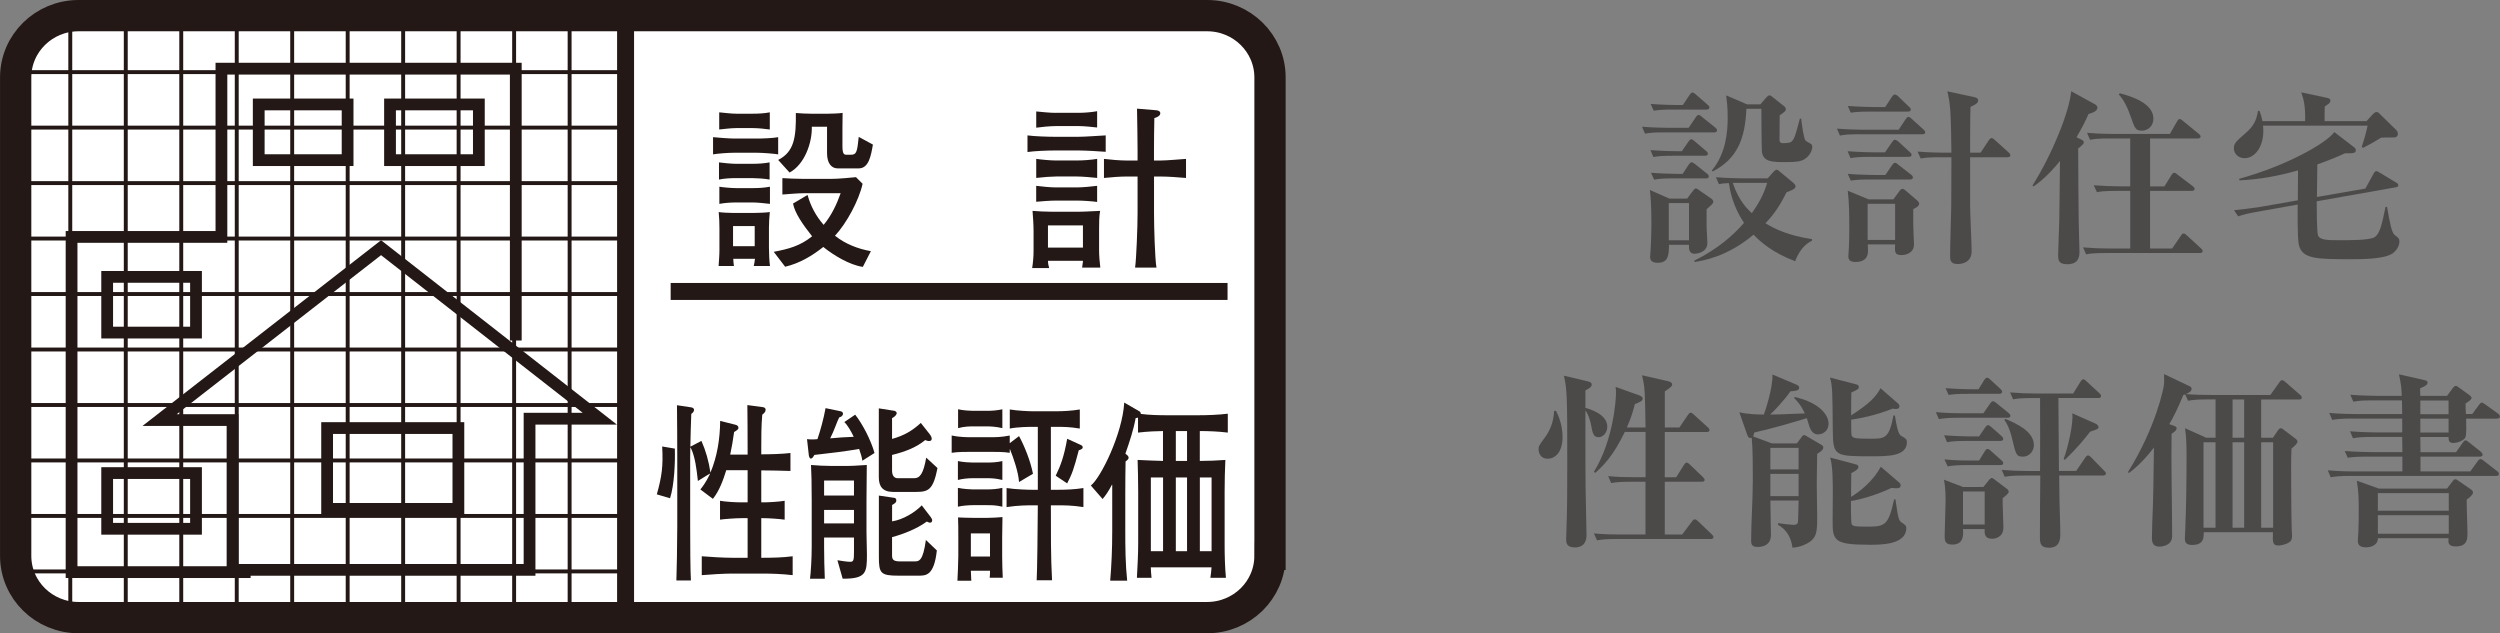 <?xml version="1.0" encoding="UTF-8"?>
<svg id="_レイヤー_2" data-name="レイヤー 2" xmlns="http://www.w3.org/2000/svg" viewBox="0 0 677.65 171.65">
  <rect x="0" y="0" width="677.65" height="171.65" fill="#808080" stroke="none"/>
  <defs>
    <style>
      .cls-1 {
        fill: #231815;
      }

      .cls-1, .cls-2 {
        stroke-width: 0px;
      }

      .cls-3 {
        fill: #fff;
        stroke-width: 8.48px;
      }

      .cls-3, .cls-4, .cls-5, .cls-6 {
        stroke: #231815;
      }

      .cls-4 {
        stroke-width: 1.06px;
      }

      .cls-4, .cls-5, .cls-6 {
        fill: none;
      }

      .cls-5 {
        stroke-width: 3.19px;
      }

      .cls-6 {
        stroke-width: 4.6px;
      }

      .cls-2 {
        fill: #4c4949;
      }
    </style>
  </defs>
  <g id="text1">
    <g>
      <path class="cls-2" d="M464.66,35.88h-13.28c-3.09,0-4.21.1-5.48.35l-.81-1.88c3.04.25,6.64.3,7.2.3h5.42l1.93-2.84c.25-.41.56-.66.81-.66s.51.2.91.56l3.55,2.84c.25.2.51.46.51.76,0,.51-.46.56-.76.56ZM462.59,56.72v4.41c0,1.32.2,3.45.2,4.77,0,2.58-2.99,2.89-3.4,2.89-1.62,0-1.62-1.42-1.57-2.43h-5.42c-.05,2.74-.1,4.87-3.09,4.87-1.57,0-2.03-.71-2.03-1.62,0-.3.1-1.01.1-1.32.2-2.84.25-6.84.25-7.71,0-5.42-.25-7.55-.41-9.08l5.27,2.33h4.82l1.42-1.88c.36-.51.61-.86.96-.86.3,0,.66.3,1.01.56l3.14,2.18c.35.25.56.51.56.81,0,.51-.2.66-1.83,2.08ZM462.18,42.22h-8.52c-3.09,0-4.21.1-5.48.35l-.81-1.88c3.09.25,6.64.3,7.2.3h1.32l1.77-2.59c.2-.3.51-.66.76-.66.3,0,.56.25.96.56l3.04,2.59c.25.2.51.41.51.76,0,.46-.41.56-.76.56ZM462.59,29.7h-8.87c-3.09,0-4.21.1-5.48.3l-.81-1.83c3.04.25,6.64.3,7.2.3h1.52l1.83-2.74c.2-.25.46-.66.76-.66s.71.35.96.56l3.14,2.74c.25.25.51.41.51.76,0,.46-.41.56-.76.56ZM462.43,48.35h-8.57c-3.09,0-4.21.1-5.48.36l-.86-1.88c3.09.25,6.69.3,7.25.3h1.32l1.67-2.53c.2-.3.51-.61.76-.61.3,0,.61.25.96.51l3.19,2.54c.3.2.51.46.51.76,0,.51-.46.56-.76.56ZM457.82,55.04h-5.48v10.09h5.48v-10.09ZM486.62,70.81c-6.19-2.33-9.38-5.22-11.31-7.2-7.2,6.08-13.84,7.05-15.97,7.4l-.1-.35c6.59-3.3,10.55-6.9,13.49-10.24-3.04-4.56-3.8-8.72-4.11-10.8-1.32.05-1.98.15-2.69.3l-.81-1.88c3.04.25,6.64.3,7.2.3h6.84l1.52-1.72c.36-.41.61-.61.91-.61.25,0,.56.25.91.56l3.6,2.99c.2.2.61.56.61.91,0,.71-.81,1.01-2.48,1.67-1.62,3.35-3.29,5.88-5.68,8.37,2.43,1.52,6.19,3.35,12.62,4.31v.41c-.86.46-3.14,1.62-4.56,5.58ZM489.25,43.08c-1.22.76-2.48.86-5.27.86-3.5,0-6.03,0-6.39-2.79-.1-1.06-.15-9.58-.15-11.1v-.56h-4.06c-.35,8.16-2.48,13.54-9.13,16.99l-.25-.25c3.85-4.61,4.31-10.5,4.31-14.4,0-2.79-.25-4.72-.41-5.98l5.63,2.43h3.65l1.57-1.83c.25-.25.56-.61.86-.61s.61.25.91.51l2.94,2.33c.3.2.61.51.61.91,0,.46-.15.61-1.67,1.67,0,1.32-.05,6.34-.05,6.69.05.41.1.86.96.86,1.72,0,2.08-.25,2.33-.46.76-.66,1.06-1.77,2.23-6.19h.36c.15,1.37.66,5.32,1.17,5.93.1.15,1.12.71,1.37.86.3.15.46.46.46.91,0,.76-.61,2.38-1.98,3.19ZM469.68,49.57c1.62,4.92,4.21,7.35,5.17,8.21,2.84-4,3.6-6.44,4.16-8.21h-9.33Z"/>
      <path class="cls-2" d="M521.04,36.39h-16.78c-3.14,0-4.21.1-5.53.36l-.81-1.88c3.09.25,6.69.3,7.25.3h9.48l1.88-2.84c.15-.25.51-.66.76-.66.35,0,.66.35.91.56l3.14,2.84c.25.25.51.46.51.76,0,.51-.46.56-.81.56ZM517.34,42.52h-10.24c-3.09,0-4.21.1-5.48.35l-.81-1.88c3.09.25,6.64.3,7.2.3h2.94l1.93-2.79c.25-.36.41-.61.76-.61.3,0,.76.3.96.51l3.04,2.79c.25.2.51.46.51.76,0,.51-.46.56-.81.56ZM517.19,30.25h-10.04c-3.09,0-4.21.1-5.48.3l-.81-1.83c3.09.25,6.64.3,7.2.3h2.94l1.83-2.79c.35-.51.61-.61.81-.61s.66.25.91.51l2.89,2.79c.36.3.51.46.51.76,0,.46-.41.56-.76.56ZM517.75,48.66h-10.6c-3.09,0-4.21.1-5.48.3l-.81-1.83c3.09.25,6.64.3,7.2.3h2.99l1.83-2.69c.15-.2.41-.61.76-.61s.56.2.91.51l3.45,2.69c.3.2.51.46.51.76,0,.46-.41.56-.76.56ZM518.61,56.67c0,1.93-.05,3.75.05,5.88,0,.61.15,3.09.15,3.65,0,2.48-2.33,2.94-3.4,2.94-1.88,0-1.83-.91-1.72-2.89h-7.4c0,.25.05,1.47.05,1.72,0,.91-.15,3.04-3.4,3.04-1.12,0-1.93-.35-1.93-1.52,0-.41.15-2.03.15-2.38.1-1.72.1-3.75.1-5.27,0-3.5,0-6.69-.41-10.14l5.63,2.33h6.74l1.57-2.13c.2-.3.51-.71.86-.71.25,0,.51.1,1.12.66l2.89,2.48c.25.25.56.56.56.86,0,.76-1.12,1.27-1.62,1.47ZM513.69,55.25h-7.45v9.79h7.45v-9.79ZM544.16,42.62h-10.14v13.13c0,1.93.41,10.5.41,12.37,0,3.45-3.4,3.45-3.85,3.45-1.98,0-1.98-1.32-1.98-2.13,0-3.75.25-9.79.3-13.54.05-3.95,0-5.78.05-13.28h-2.84c-3.09,0-4.21.1-5.48.35l-.86-1.88c3.09.25,6.69.3,7.25.3h1.93c-.05-3.8-.1-8.26-.3-11.41-.2-2.74-.51-3.96-.81-5.22l7.35,1.57c.36.1,1.01.25,1.01.91,0,.76-.96,1.22-2.08,1.72-.1,1.98-.1,10.65-.1,12.42h2.84l2.18-3.3c.1-.15.46-.66.81-.66.3,0,.76.41.91.56l3.65,3.3c.35.3.51.46.51.76,0,.51-.41.56-.76.56Z"/>
      <path class="cls-2" d="M566.11,30.91c-.66,1.52-1.42,3.14-3.25,6.29l1.27.61c.2.1.71.35.71.76,0,.35-.3.61-.46.76-.36.3-.66.66-1.07.91,0,2.28.1,18.35.15,19.92,0,1.27.2,7.4.2,7.96,0,1.12,0,3.5-3.3,3.5-2.48,0-2.48-1.17-2.48-2.64s.3-7.66.3-8.92c.1-4.46.05-5.07.2-16.43-3.45,4.26-5.93,6.03-7.15,6.9l-.3-.25c5.42-8.62,9.99-20.03,10.49-25.55l6.39,3.5c.3.15.71.46.71.91,0,1.01-1.17,1.37-2.43,1.77ZM596.28,68.58h-25.3c-3.7,0-4.71.2-5.53.36l-.81-1.88c2.38.2,4.82.3,7.25.3h5.53v-15.62h-3.55c-3.7,0-4.71.2-5.48.35l-.86-1.88c2.43.2,4.82.3,7.25.3h2.64v-12.98h-5.42c-3.65,0-4.66.2-5.48.36l-.81-1.88c2.38.2,4.82.3,7.2.3h15.26l1.88-3.29c.15-.25.41-.76.81-.76.3,0,.71.41.91.56l4.16,3.4c.2.15.56.46.56.76,0,.51-.51.56-.81.56h-12.88v12.98h3.9l1.88-3.04c.15-.25.41-.66.76-.66s.76.41.96.56l4.01,3.04c.2.15.56.41.56.76,0,.51-.46.56-.81.56h-11.26v15.62h5.98l2.33-3.4c.15-.25.35-.66.76-.66.35,0,.66.25.96.56l3.7,3.4c.3.25.51.46.51.76,0,.51-.46.56-.76.56ZM580.56,35.42c-1.67,0-1.93-.66-2.99-3.75-1.32-3.85-2.59-5.32-3.25-6.08l.3-.3c3.35.86,9.08,2.79,9.08,6.84,0,2.08-1.52,3.3-3.14,3.3Z"/>
      <path class="cls-2" d="M648.96,37.25c-.3,0-2.94.05-3.5.05-2.13,1.32-3.35,1.98-4.97,2.79l-.3-.3c.66-2.03,1.12-3.6,1.57-5.73h-28.34c.56,5.37-2.08,8.82-5.02,8.82-1.72,0-2.89-1.27-2.89-2.69,0-1.32.56-1.83,3.29-4.21,2.03-1.77,2.84-3.3,3.25-5.93h.41c.41,1.07.56,1.67.81,2.79h11.56c.1-4.41-.46-6.03-1.06-7.81l7.1,1.52c.35.1.81.2.81.71,0,.25-.15.61-.36.76s-1.01.76-1.17.86c-.05.66-.05,3.4-.05,3.96h11.36l1.62-1.77c.41-.46.81-.71,1.06-.71.36,0,.51.1,1.01.61l4.31,4.21c.3.3.51.71.51,1.12,0,.71-.61.96-1.01.96ZM648.35,68.79c-2.28,1.47-8.37,1.47-10.9,1.47-9.48,0-13.49,0-14.35-4.01-.36-1.77-.3-8.47-.3-10.8l-10.8,1.93c-2.59.46-3.8.71-5.32,1.27l-1.12-1.67c1.78-.15,5.32-.61,7.2-.91l10.09-1.77c0-3.7,0-4.11.05-8.11-5.17,1.47-10.5,2.48-15.87,2.69l-.1-.41c13.23-3.65,23.78-9.79,25.81-12.67l5.42,4.16c.3.2.41.56.41.81,0,.81-.91.81-2.89.76-1.77.81-3.85,1.72-7.55,3.04-.05,4.26-.05,4.71-.1,8.82l13.13-2.28,2.18-3.96c.36-.66.51-.76.81-.76.25,0,.71.3.91.41l4.36,2.64c.36.2.66.41.66.76,0,.41-.3.51-.66.56l-21.45,3.8c0,1.83,0,8.16.35,9.23.46,1.32,2.74,1.32,5.88,1.32,2.23,0,8.11.05,9.43-.81,1.52-.96,2.03-3.65,2.99-8.21h.41c.81,4.51,1.22,6.95,2.13,7.66.96.71,1.22.91,1.22,1.72,0,1.37-.96,2.64-2.03,3.35Z"/>
      <path class="cls-2" d="M421.77,111.36c.51,1.07,1.77,3.5,1.77,7.1,0,4.11-1.98,5.88-4.06,5.88-1.88,0-2.43-1.57-2.43-2.48,0-.96.05-1.01,1.83-3.45,1.06-1.47,2.23-3.7,2.38-7.05h.51ZM430.29,103.35c.41.1,1.17.25,1.17.91s-.96,1.17-1.72,1.57v4.72c1.57.46,5.93,1.83,5.93,5.12,0,1.57-1.12,2.84-2.38,2.84-1.37,0-1.62-1.12-2.03-3.4-.05-.2-.51-2.54-1.52-3.85,0,15.06,0,16.17.05,20.84,0,2.03.25,11.05.25,12.88,0,1.12-.25,3.4-3.14,3.4-2.33,0-2.38-1.32-2.38-2.23,0-1.01.2-5.37.2-6.29.05-2.89.1-4.11.1-13.69,0-18.35,0-20.38-.91-24.34l6.39,1.52ZM442.2,130.58c-3.09,0-4.21.15-5.48.35l-.81-1.88c2.38.25,4.77.3,7.2.3h2.94v-12.27h-5.63c-3.14,6.44-5.58,8.92-8.01,11.1l-.36-.3c5.42-8.77,5.98-20.03,5.98-21.24,0-.51,0-.91-.1-1.77l6.49,2.33c.35.15.86.41.86.81,0,.66-.71.96-2.13,1.52-.41,1.57-.91,3.5-2.18,6.34h5.07c-.15-9.73-.15-10.85-.96-14.15l6.9,1.57c.46.1,1.27.3,1.27.91,0,.3,0,.61-1.98,1.88v9.79h3.95l2.28-3.35c.2-.3.46-.66.76-.66.36,0,.71.35.96.61l3.7,3.35c.2.2.46.41.46.76,0,.46-.46.51-.76.51h-11.36v12.27h3.09l2.08-3.3c.25-.41.51-.66.76-.66.3,0,.66.3.91.56l3.45,3.3c.25.25.51.56.51.81,0,.46-.46.51-.76.51h-10.04v14.3h4.71l2.64-3.5c.35-.46.56-.61.81-.61.36,0,.81.46.91.56l3.6,3.45c.3.25.51.51.51.81,0,.46-.46.51-.76.51h-25.3c-3.14,0-4.21.15-5.48.36l-.86-1.88c2.43.25,4.82.3,7.25.3h6.74v-14.3h-3.85Z"/>
      <path class="cls-2" d="M492.8,117.75c-.91,0-1.77-.46-2.38-2.23-.1-.36-.56-1.88-.66-2.18-2.03.66-9.43,2.84-14.25,3.9-.1.35-.2.81-.3,1.06l5.07,1.88h6.79l1.32-1.77c.15-.25.3-.46.61-.46s.46.15.66.25l4.06,2.38c.2.1.51.36.51.76,0,.71-1.37,1.52-1.67,1.67-.1,5.32-.1,7.96-.1,8.77,0,1.32.1,7.05.1,8.26,0,3.9,0,5.83-2.69,7.25-1.27.71-2.59,1.07-4.01,1.17-.35-2.94-1.72-4.97-3.95-6.24l.1-.41c.81.15,3.7.46,4.11.46.71,0,1.06-.15,1.22-.66.1-.36.15-5.12.2-5.93h-7.66c0,.81.15,8.52.15,9.33,0,3.25-3.09,3.25-3.65,3.25-1.32,0-1.72-.56-1.72-1.62,0-4.56.46-11.81.46-16.38,0-3.85,0-8.47-.3-11.61-.56.25-.96-.1-1.17-.66l-2.18-6.24c2.28.56,5.32.61,6.64.61.41-1.07,2.48-7.3,2.33-10.85l6.59,2.79c.35.15.66.41.66.81,0,.76-1.01.86-2.38.96-1.83,2.69-4.82,5.68-5.48,6.29,1.42,0,2.23,0,9.38-.3-.25-.56-1.12-2.48-2.84-4.11l.05-.35c6.24,1.37,9.23,4.56,9.23,7.25,0,1.88-1.47,2.89-2.84,2.89ZM487.53,121.4h-7.66v5.83h7.66v-5.83ZM487.53,128.45h-7.66v6.03h7.66v-6.03ZM507.4,123.68c-9.89,0-10.55,0-10.6-6.74-.1-11.05-.1-12.27-.76-14.6l7.05,1.83c.3.1.76.15.76.71s-.2.66-2.03,1.52c-.05,1.62-.05,3.4-.05,6.18,4.87-3.09,6.74-5.02,7.96-7.35l4.77,4.16c.25.25.36.46.36.71,0,.61-.41.76-.96.76-.3,0-.66-.05-.91-.1-4.36,1.83-9.53,2.79-11.21,2.99,0,1.42,0,3.9.1,4.21.25.81.91.96,5.27.96,3.6,0,4.97,0,6.08-6.29h.41c.41,2.64.81,5.02,1.72,5.53,1.12.61,1.52.86,1.52,1.72,0,3.8-5.17,3.8-9.48,3.8ZM506.54,147.66c-9.58,0-9.79-1.27-9.79-6.59,0-1.12.05-6.03.05-7.05,0-3.35,0-7.76-.71-9.99l6.89,1.83c.3.1.76.15.76.76,0,.66-1.42,1.37-1.93,1.62-.05,1.01-.05,5.53-.05,6.44,2.48-1.52,5.93-4.26,8.06-8.16l5.07,4.36c.2.15.3.46.3.71,0,.91-1.01.81-2.48.66-4.11,1.98-9.02,3.3-11,3.55,0,.86,0,5.83.2,6.24.25.56.81.71,3.6.71,5.37,0,6.29,0,7.91-7.4h.36c.76,5.27.86,5.78,1.77,6.34.71.46,1.17.76,1.17,1.42,0,4.56-6.79,4.56-10.19,4.56Z"/>
      <path class="cls-2" d="M544.16,113.24h-13.13c-3.09,0-4.21.15-5.48.36l-.81-1.88c3.09.3,6.64.3,7.2.3h5.68l1.83-2.64c.25-.36.46-.61.76-.61s.51.15.96.51l3.25,2.64c.25.2.51.46.51.76,0,.51-.46.56-.76.56ZM542.84,135.04c-.05,1.27.2,6.84.2,7.96,0,2.69-2.33,3.04-3.04,3.04-2.18,0-2.08-1.57-2.03-2.64h-5.88c.1,1.52.25,4.21-2.89,4.21-2.08,0-2.08-1.17-2.08-2.43,0-1.47.25-8.06.25-9.43,0-3.7-.3-4.97-.46-5.73l5.17,1.98h5.53l1.52-1.88c.2-.25.51-.56.76-.56.2,0,.46.2.81.46l3.35,2.54c.36.25.41.51.41.81,0,.41-1.07,1.22-1.62,1.67ZM542.23,119.52h-8.97c-3.09,0-4.21.1-5.48.35l-.81-1.88c3.09.25,6.64.3,7.2.3h2.28l1.62-2.38c.25-.35.46-.66.76-.66s.56.15,1.01.56l2.64,2.33c.3.25.51.51.51.81,0,.51-.41.56-.76.56ZM542.23,126.06h-8.82c-3.14,0-4.21.15-5.48.36l-.86-1.88c3.09.3,6.69.3,7.25.3h2.13l1.52-2.48c.25-.41.46-.66.76-.66s.61.2.96.56l2.79,2.48c.35.3.51.56.51.81,0,.46-.46.51-.76.51ZM541.93,106.75h-8.26c-3.09,0-4.21.1-5.48.3l-.81-1.83c3.09.25,6.64.3,7.2.3h1.72l1.52-2.48c.2-.3.46-.66.81-.66.25,0,.51.15.91.56l2.69,2.48c.3.3.46.46.46.76,0,.46-.41.56-.76.56ZM537.97,133.21h-5.88v8.97h5.88v-8.97ZM570.02,128.9h-11.86c.05,3.29.05,3.7.05,4.26,0,3.19.25,8.37.25,11.56,0,1.17,0,3.75-3.04,3.75-2.43,0-2.48-1.32-2.48-3.04,0-4.61.05-11.97.1-16.53h-4.16c-3.5,0-4.51.15-5.48.35l-.81-1.88c2.38.2,4.82.3,7.2.3h3.19c.05-2.84,0-16.63,0-19.77h-1.83c-3.5,0-4.51.15-5.48.35l-.81-1.88c2.38.2,4.77.3,7.2.3h9.89l1.98-3.19c.15-.25.41-.66.76-.66s.71.36.96.61l3.4,3.14c.2.2.46.46.46.76,0,.51-.46.56-.76.56h-10.8c.05,5.37.1,15.21.15,19.77h4.67l2.38-3.5c.3-.46.56-.71.81-.71.3,0,.56.2.91.56l3.4,3.5c.36.35.56.51.56.81,0,.51-.51.56-.81.56ZM548.37,123.78c-1.83,0-1.93-.51-2.99-4.97-.71-2.89-1.42-4-2.08-5.02l.3-.25c2.79,1.22,7.71,3.29,7.71,7.15,0,1.47-1.17,3.09-2.94,3.09ZM566.57,116.99c-1.42,1.83-3.55,4.51-6.89,7.66l-.3-.25c1.06-2.79,2.69-9.53,2.33-12.37l6.29,2.79c.3.15.81.46.81.96s-.25.56-2.23,1.22Z"/>
      <path class="cls-2" d="M623.15,108.27h-10.24v10.39h3.19l1.27-1.88c.41-.61.66-.71.86-.71s.56.2.71.35l3.4,2.59c.2.15.41.41.41.71,0,.51-.86,1.22-1.62,1.88-.1,2.23-.1,2.89-.1,5.32,0,3.04.05,13.03.15,16.17,0,.3.1,1.77.1,2.03,0,.76,0,1.42-.86,1.93-1.06.66-2.38.81-2.84.81-1.57,0-1.57-.86-1.47-3.6h-18.76c0,1.57,0,3.45-3.19,3.45-1.83,0-1.93-.96-1.93-1.83,0-.46.05-1.62.1-2.23.25-5.42.36-14.2.36-19.87,0-2.43-.05-5.32-.41-7.71l5.73,2.58h2.54v-10.39h-1.98c-3.09,0-4.21.15-5.48.36l-.76-1.72-.51.15c-1.72,4.21-2.94,6.44-3.8,7.91l1.27.46c.51.2.71.35.71.66,0,.46-.3.76-1.37,1.52-.15,7.71.15,20.03.15,27.73,0,2.84-3.35,2.84-3.45,2.84-2.03,0-2.03-1.62-2.03-2.38,0-2.28.15-5.93.25-8.21.1-3.5.15-4.82.3-16.27-3.24,4.21-5.63,6.03-6.79,6.9l-.25-.25c7.76-12.47,9.63-22.92,9.68-23.22.15-.96.15-1.22.1-3.35l6.9,3.29c.25.1.56.25.56.71,0,.61-.56,1.01-1.52,1.42,2.28.2,4.61.25,6.95.25h15.92l2.43-3.4c.35-.51.51-.61.76-.61s.41.1.91.51l3.9,3.4c.3.25.51.46.51.81,0,.46-.41.51-.76.51ZM600.54,119.88h-3.25v23.17h3.25v-23.17ZM608.3,108.27h-3.14v10.39h3.14v-10.39ZM608.3,119.88h-3.14v23.17h3.14v-23.17ZM616.15,119.88h-3.24v23.17h3.24v-23.17Z"/>
      <path class="cls-2" d="M676.84,113.49h-8.37c0,.96.15,4.41-.2,5.07-.56,1.01-2.43,1.52-3.19,1.52-1.37,0-1.37-.81-1.37-1.62h-7.66l.05,4.11h9.63l1.83-2.59c.2-.3.46-.61.76-.61.36,0,.66.36.96.56l3.14,2.48c.2.15.51.51.51.81,0,.46-.41.56-.76.56h-16.07v4h13.49l1.98-2.74c.15-.2.46-.61.76-.61.41,0,.76.35.96.51l3.55,2.74c.25.2.51.46.51.81,0,.46-.41.51-.76.51h-39.34c-3.09,0-4.21.15-5.48.36l-.81-1.88c3.09.3,6.64.3,7.2.3h13.03v-4h-9.33c-3.09,0-4.21.1-5.48.3l-.81-1.83c3.04.25,6.64.3,7.2.3h8.42l-.05-4.11h-7.86c-3.09,0-4.21.1-5.48.35l-.81-1.88c3.04.25,6.64.3,7.2.3h6.95v-3.75h-13.49c-3.09,0-4.21.15-5.48.35l-.81-1.88c3.09.3,6.64.3,7.2.3h12.57l-.05-3.7h-7.71c-3.09,0-4.21.1-5.48.35l-.81-1.88c3.04.25,6.64.3,7.2.3h6.74c-.05-2.18-.25-3.5-.76-5.83l6.95,1.57c.41.1.81.25.81.66,0,.66-.76,1.01-2.03,1.57,0,.51.05,1.17.05,2.03h7.25l1.62-2.18c.15-.2.41-.51.76-.51.25,0,.61.25.81.41l2.94,2.13c.25.2.51.46.51.71,0,.46-.76.96-1.62,1.52,0,.35.05,2.38.1,2.84h1.72l1.83-2.48c.25-.3.46-.61.76-.61.2,0,.35.1.96.51l3.45,2.48c.25.15.51.51.51.81,0,.46-.46.51-.81.51ZM668.63,135.44c-.05,1.42.2,7.66.2,8.92,0,1.72,0,3.75-3.19,3.75-2.18,0-2.03-1.17-1.93-2.23h-19.17c0,.41,0,.96-.56,1.52-.86.91-2.23.96-2.69.96-1.88,0-2.18-.96-2.18-1.77,0-.41.15-2.18.15-2.54.1-1.93.1-3.8.1-5.78,0-3.09,0-4.61-.51-7.96l5.98,2.13h18.45l1.52-1.98c.15-.2.35-.56.76-.56.3,0,.61.3.81.41l3.45,2.38c.2.15.51.41.51.86,0,.51-.91,1.32-1.72,1.88ZM663.76,133.67h-19.22v4.77h19.22v-4.77ZM663.76,139.65h-19.22v5.02h19.22v-5.02ZM663.71,108.57h-7.66v3.7h7.66v-3.7ZM663.71,113.49h-7.66v3.75h7.66v-3.75Z"/>
    </g>
    <g>
      <path class="cls-3" d="M344.24,150.69c0,9.23-7.63,16.72-17.04,16.72H21.29c-9.41,0-17.04-7.49-17.04-16.72V20.98c0-9.23,7.64-16.74,17.04-16.74h305.92c9.41,0,17.04,7.51,17.04,16.74v129.71Z"/>
      <line class="cls-6" x1="169.57" y1="3.52" x2="169.57" y2="166.69"/>
      <line class="cls-6" x1="181.79" y1="79" x2="332.74" y2="79"/>
      <path class="cls-1" d="M204.57,61.28v5.46h-5.87v-5.46h5.87ZM198.75,57.72c-.95,0-3.13-.09-3.94-.24.15,1.53.2,3,.2,4.47v5.82c0,1.44-.14,2.87-.23,4.34h4.16c-.09-.67-.18-1.42-.18-1.96h5.88c-.05.67-.19,1.29-.33,1.96h4.4c-.18-1.14-.28-3.71-.28-4.95v-5.46c0-1.36.09-2.79.23-4.22-.76.15-3.42.24-4.36.24h-5.55ZM199.55,50.99c-1.28,0-3.85-.23-4.56-.38v4.65c1.52-.28,3.18-.38,4.56-.38h4.55c1.29,0,3.27.24,4.6.38v-4.65c-1.51.29-3.08.38-4.6.38h-4.55ZM217.48,48.48c-1.47,0-4.32-.11-5.41-.2v4.45c1.38-.09,4.12-.36,5.88-.36h9.92c-1.09,3.06-2.52,6.08-4.61,8.58-2.04-2.32-3.56-5.11-4.36-8.11l-3.94,2.33c.47,2.56,2.61,5.64,5.17,8.88-3.32,2.65-6.3,3.41-10.4,4.21l3.09,4.04c3.84-.9,7.25-2.9,10.34-5.36,2.75,2.23,7.12,4.89,10.72,5.4l2.18-4.26c-3.51-.62-6.93-1.95-9.73-4.18,3.14-3.38,6.46-9.52,7.49-14.08l-1.8-1.8c-1.42.13-4.65.47-6.92.47h-7.64ZM219.76,30.82c-1,0-2.9-.08-4.04-.19.1,6.65-.47,10.53-4.79,12.72l3.09,3.42c4.08-2.18,6.16-8.12,6.03-12.42h4.13v7.2c0,2.86,1.32,4.09,2.85,4.09h5.74c2.75,0,3.32-3.47,3.84-6.45l-3.84-2.09c-.43,4.08-.57,4.85-2.18,4.85h-1.09c-.77,0-1.15-.24-1.15-2.47v-4.65c0-1.44.05-2.81.05-4.23-.76.15-3.46.23-4.22.23h-4.41ZM199.5,30.82c-1.32,0-3.42-.28-4.55-.37v4.65c.95-.09,3.13-.38,4.55-.38h4.56c1.42,0,3.32.2,4.6.38v-4.65c-1.52.29-3.08.37-4.6.37h-4.56ZM199.45,44.4c-1.18,0-3.56-.24-4.56-.38v4.65c1.47-.3,3.04-.39,4.56-.39h4.51c1.04,0,3.32.13,4.65.39v-4.65c-1.52.28-3.08.38-4.65.38h-4.51ZM199.17,37.56c-1.43,0-4.66-.25-5.89-.38v4.66c1.19-.21,4.03-.44,5.89-.44h5.83c1.62,0,4.7.24,5.93.44v-4.66c-1.37.28-4.31.38-5.93.38h-5.83Z"/>
      <path class="cls-1" d="M293.54,61.09v6.03h-9.48v-6.03h9.48ZM286.19,50.8c-1.48,0-3.99-.25-5.32-.43v4.32c1.38-.13,3.84-.32,5.41-.32h5.79c1.43,0,4.13.19,5.32.37v-4.37c-1.28.18-4.08.43-5.42.43h-5.78ZM285,57.39c-1.33,0-3.79-.1-5.12-.23.14,1.89.28,3.75.28,5.59v5.22c0,1.56-.14,3.18-.38,4.69h4.61c-.19-.62-.32-1.27-.32-1.97h9.48c0,.56-.19,1.13-.23,1.84h4.93c-.19-1.62-.33-3.19-.33-4.8v-5.65c0-1.67,0-3.45.28-4.92-1.24.03-4.08.23-5.6.23h-7.59ZM308.2,29.45c.05,2.42.15,9.15.15,11.35v2.71h-3.13c-1.57,0-4.56-.25-5.98-.44v5.17c2.04-.23,4.55-.39,6.07-.39h3.04v9.96c0,3.76-.33,12.3-.67,14.72h5.79c-.42-2.42-.66-11.06-.66-14.72v-9.96h1.8c2.08,0,4.59.2,6.87.39v-5.17c-1.84.1-4.98.44-6.92.44h-1.76v-2.95c0-2.84.04-5.7.1-8.55,1-.28,1.61-.72,1.61-1.33,0-.57-.67-.75-1.05-.79l-5.27-.44ZM285.96,37.08c-1.95,0-5.7-.13-7.45-.38v4.51c1.81-.28,5.41-.42,7.26-.42h6.74c1.71,0,5.5.22,7.2.36v-4.45c-1.8.09-5.59.38-7.44.38h-6.31ZM286.1,30.59c-1.47,0-3.79-.24-5.22-.38v4.4c1.19-.18,3.75-.43,5.18-.43h6.5c1.23,0,3.74.24,4.83.38v-4.42c-1.33.25-3.28.44-4.93.44h-6.36ZM286.1,43.5c-1.33,0-4.08-.25-5.22-.44v5.17c1.9-.23,4.22-.39,5.41-.39h5.6c1.43,0,4.27.25,5.51.39v-5.17c-1.61.28-3.8.44-5.42.44h-5.87Z"/>
      <path class="cls-1" d="M187.33,110.41c.36.06.79.22.79.69,0,.38-.2.69-.74,1.1-.12,2.97-.2,5.89-.25,8.87l3-1.56c1.18,2.66,2.01,5.57,2.44,8.6,1.81-4.27,2.6-9.13,2.64-14.02l4.14,1.04c.51.09.82.46.82.82,0,.42-.44.73-1.18,1.15-.28,2.09-.63,4.11-1.06,6.12h4.72v-1.42c0-3.66-.03-9.76-.07-12l3.93.52c.47.05,1.02.15,1.02.78,0,.52-.39.89-.91,1.3-.27,2.89-.27,6.17-.27,9.24v1.51c2.28,0,5.91-.1,7.91-.36v4.87c-1.85-.06-5.63-.16-7.91-.16v8.67h.43c1.54,0,4.38-.16,5.91-.43v5.12c-1.46-.21-4.29-.41-5.91-.41h-.43v10.74h.2c2.8,0,5.55-.05,8.31-.41v5.12c-2.75-.32-5.51-.43-8.31-.43h-8.15c-1.97,0-6.46.26-8.18.43v-5.12c1.64.16,6.13.41,8.18.41h4.25v-10.74h-1.65c-1.58,0-4.88.25-5.83.41v-5.12c1.38.27,4.29.43,5.83.43h1.65v-8.72h-5.79c-.87,2.83-1.92,5.63-3.62,7.77l-3.4-2.55c.39-.47,1.49-1.84,2.6-4.18l-.08-.1-3.19,1.98c-.35-3.19-.75-6.64-1.96-9.04h-.09c0,.68-.04,1.63-.04,2.4v18.94c0,4.91.04,12.22.2,14.67h-3.94c.08-2.1.24-9.87.24-14.62v-18.78c0-5.06-.04-9.19-.08-14.1l3.81.57ZM182.92,121.6c.12,3.75-.15,9.96-1.3,13.46l-3.58-1.06c1.38-4.95,1.74-7.66,1.45-12.98l3.43.58Z"/>
      <path class="cls-1" d="M231.48,138.23v3.65h-8.1v-3.65h8.1ZM228.42,156.86c6.38.05,6.57-1.67,6.57-6.51,0-1.09-.12-4.75-.12-6.05v-8.46c0-3.17.08-6.57.08-9.8-1.65.05-3.15.25-4.96.25h-4.92c-1.62,0-3.43-.1-5.24-.25.12,1.82.19,5.37.19,9.55v12.53c0,3.34-.23,6.98-.46,8.76h4.01c-.11-2.87-.19-5.79-.19-8.66v-2.52h8.1v3.77c0,2.39-.11,2.81-1.02,2.81-.78,0-2.09-.2-3.47-.42l1.42,5.01ZM231.48,130.26v4.06h-8.1v-4.06h8.1ZM228.84,114.39c.83.73,1.85,2.49,2.57,4.01-2.49.1-4.13.2-6.38.42,1.06-2.03,2.01-4.96,2.45-5.68.5-.11,1.02-.47,1.02-1,0-.47-.43-.63-.66-.67l-4.06-.84c-.55,2.98-1.41,6.06-2.2,8.4-.95.11-1.9.11-2.83,0l.48,4.28c.03.31.19.99.54.99.4,0,.59-.36.98-.99,4.21-.46,8.55-.99,12.13-1.62.55,1.57.72,2.25.87,3.19l3.3-2.09c-.99-3.5-3.19-7.77-5.24-10.39l-2.95,2ZM250.97,146.37c-.78,5.75-1.88,5.8-3.07,5.8h-3.94c-1.85,0-2.16-.52-2.16-1.68v-4.89c3.15-.85,6.78-2.29,9.42-4.23.35.16.63.31.91.31.39,0,.55-.36.55-.67,0-.26-.24-.62-.43-.9l-2.4-3.13c-1.74,1.83-5,3.87-8.04,4.34v-4.44c.79-.46,1.15-.66,1.15-1.25,0-.46-.27-.62-.51-.68l-4.22-.62v16.6c0,4.44.44,5.11,5.28,5.11h5.48c2,0,4.21,0,4.95-6.84l-2.95-2.82ZM251.06,124.04c-.75,4.34-1.7,5.59-3.27,5.59h-4.41c-1.11,0-1.58-.82-1.58-2.14v-4.17c4.02-.99,6.74-2.2,8.98-4.03.31.06.59.26.98.26.63,0,.79-.26.79-.61,0-.42-.23-.84-.55-1.25l-2.4-3.05c-2.36,2.15-4.52,3.41-7.8,4.34v-5.63c.71-.37,1.26-.89,1.26-1.41,0-.27-.39-.53-.59-.58l-4.26-.67v18.69c0,2.5,1.07,3.96,3.9,3.96h6.15c3.38,0,4.68-.52,5.86-6.47l-3.07-2.83Z"/>
      <path class="cls-1" d="M268.35,150.86h-5.19v-6.27h5.19v6.27ZM263.28,157.43c-.04-.88-.08-2.24-.12-2.72h5.19c0,.53,0,1.21-.08,1.89h3.54c-.08-1.89-.16-3.81-.16-5.69v-5.32c0-1.67.04-4.11.08-5.43-.82.1-3.19.21-4.09.21h-3.82c-1.22,0-3.03-.06-4.13-.12.07,1.41.07,3.66.07,5.33v5.21c0,1.52-.16,5.12-.24,6.63h3.75ZM280,128.42c-.67-3.49-2.36-7.63-3.78-10.21l-2.52,1.92v-2.08c-2.2.46-3.94.46-5.23.46h-5.24c-1.02,0-3.16,0-5.27-.46v4.69c1.49-.26,3.93-.26,5.27-.26h5.24c1.45,0,3.74,0,5.23.26v-.94h.08c.95,2.4,2.25,6.1,2.44,8.86l3.78-2.24ZM285.17,157.28c-.35-5.94-.32-13.51-.32-20.31h1.81c1.77,0,3.98,0,7.01.48v-5.16c-2.33.37-4.68.47-7.01.47h-1.81v-17.06h1.43c1.85,0,3.66,0,6.41.46v-5.17c-2.13.37-4.64.49-6.41.49h-6.27c-.94,0-4.13-.12-6.3-.49v5.17c2.12-.42,5.12-.46,6.3-.46h1.3v17.06h-1.54c-1.05,0-4.56-.1-6.93-.47v5.16c3.07-.48,5.91-.48,6.93-.48h1.54c-.04,6.84-.16,17.8-.31,20.31h4.18ZM289.26,131.03c1.27-2.4,1.85-3.97,3.15-8.98.35-.09,1.07-.36,1.07-.73,0-.46-.24-.57-.55-.72l-3.66-1.67c-.83,4.69-1.73,7.19-3.11,10.02l3.11,2.08ZM271.7,110.94c-1.34.32-3.04.42-4.05.42h-3.94c-.64,0-2.64-.1-4.01-.42v5.11c1.76-.47,3.15-.47,4.01-.47h3.94c.78,0,2.32.06,4.05.47v-5.11ZM271.7,124.98c-1.34.31-2.68.4-4.05.4h-3.98c-.63,0-2.64-.09-4.02-.4v5.12c1.22-.33,2.76-.48,4.02-.48h3.98c1.1,0,2.32.06,4.05.48v-5.12ZM271.7,132.24c-1.34.31-2.72.42-4.05.42h-3.98c-.63,0-2.6-.12-4.02-.42v5.11c1.22-.32,3.27-.42,4.02-.42h3.98c1.1,0,2.32,0,4.05.42v-5.11Z"/>
      <path class="cls-1" d="M321.76,129.42v19.98h-3.04v-19.98h3.04ZM298.87,135.26c.91-1.05,1.71-2.3,2.53-3.86h.08v12.63c0,4.92-.2,9.19-.55,13.37h4.6c-.47-4.5-.51-8.98-.51-13.52v-10.33c0-2.88.04-6.58.08-8.47.5-.36.82-.67.82-.98,0-.26-.12-.53-.4-.73l-.47-.41c1.1-3.14,2.17-6.31,2.79-9.66.16,0,.44,0,.63-.12v4.08c2.56-.31,5.47-.42,6.77-.42v8.1c-1.17,0-5.51-.21-6.88-.27.08,2.39.16,5.84.16,8.77v13.57c0,3.49-.19,6.41-.35,9.6h3.97c-.08-.95-.2-1.89-.2-2.83h16.46c-.08.93-.15,1.93-.31,2.83h4.21c-.27-2.98-.35-6.01-.35-9.04v-14.35c0-2.86.07-5.74.2-8.55-2.05.16-4.77.27-6.93.27v-8.1c2.51,0,5.08.11,7.59.42v-5.12c-2.72.32-5.47.42-8.19.42h-8.03c-2.44,0-4.92-.05-7.37-.36,0-.37-.11-.53-.35-.69l-4.13-2.39c-.47,8.4-6.3,20.31-9.05,22.49l3.18,3.65ZM321.76,116.84v8.1h-3.04v-8.1h3.04ZM315.26,129.42v19.98h-3.31v-19.98h3.31ZM328.41,129.42v19.98h-3.18v-19.98h3.18Z"/>
      <polyline class="cls-5" points="139.81 92.3 139.81 18.61 60.02 18.61 60.02 64.22 19.4 64.22 19.4 155.08 67.93 155.08"/>
      <rect class="cls-5" x="70.13" y="28.31" width="24.09" height="15.1"/>
      <rect class="cls-5" x="29.05" y="75.05" width="24.08" height="15.1"/>
      <rect class="cls-5" x="29.05" y="128.23" width="24.08" height="15.1"/>
      <rect class="cls-5" x="105.72" y="28.31" width="24.08" height="15.1"/>
      <polygon class="cls-5" points="43.27 113.86 103.29 67.14 162.58 113.49 143.54 113.49 143.54 154.47 63.03 154.47 63.03 113.86 43.27 113.86"/>
      <rect class="cls-5" x="88.67" y="116.03" width="35.58" height="21.91"/>
      <g>
        <line class="cls-4" x1="19.05" y1="5.63" x2="19.05" y2="168.81"/>
        <line class="cls-4" x1="34.09" y1="5.63" x2="34.09" y2="168.81"/>
        <line class="cls-4" x1="49.13" y1="5.63" x2="49.13" y2="168.81"/>
        <line class="cls-4" x1="64.17" y1="5.63" x2="64.17" y2="168.81"/>
        <line class="cls-4" x1="79.2" y1="5.63" x2="79.2" y2="168.81"/>
        <line class="cls-4" x1="94.24" y1="5.63" x2="94.24" y2="168.81"/>
        <line class="cls-4" x1="109.28" y1="5.63" x2="109.28" y2="168.81"/>
        <line class="cls-4" x1="124.31" y1="5.63" x2="124.31" y2="168.81"/>
        <line class="cls-4" x1="139.36" y1="5.63" x2="139.36" y2="168.81"/>
        <line class="cls-4" x1="154.4" y1="5.63" x2="154.4" y2="168.81"/>
      </g>
      <g>
        <line class="cls-4" x1="5.13" y1="154.89" x2="168.31" y2="154.89"/>
        <line class="cls-4" x1="5.13" y1="139.85" x2="168.31" y2="139.85"/>
        <line class="cls-4" x1="5.13" y1="124.81" x2="168.31" y2="124.81"/>
        <line class="cls-4" x1="5.13" y1="109.78" x2="168.31" y2="109.78"/>
        <line class="cls-4" x1="5.13" y1="94.74" x2="168.31" y2="94.74"/>
        <line class="cls-4" x1="5.13" y1="79.7" x2="168.31" y2="79.7"/>
        <line class="cls-4" x1="5.13" y1="64.66" x2="168.31" y2="64.66"/>
        <line class="cls-4" x1="5.13" y1="49.63" x2="168.31" y2="49.63"/>
        <line class="cls-4" x1="5.13" y1="34.59" x2="168.31" y2="34.59"/>
        <line class="cls-4" x1="5.13" y1="19.55" x2="168.31" y2="19.55"/>
      </g>
    </g>
  </g>
</svg>